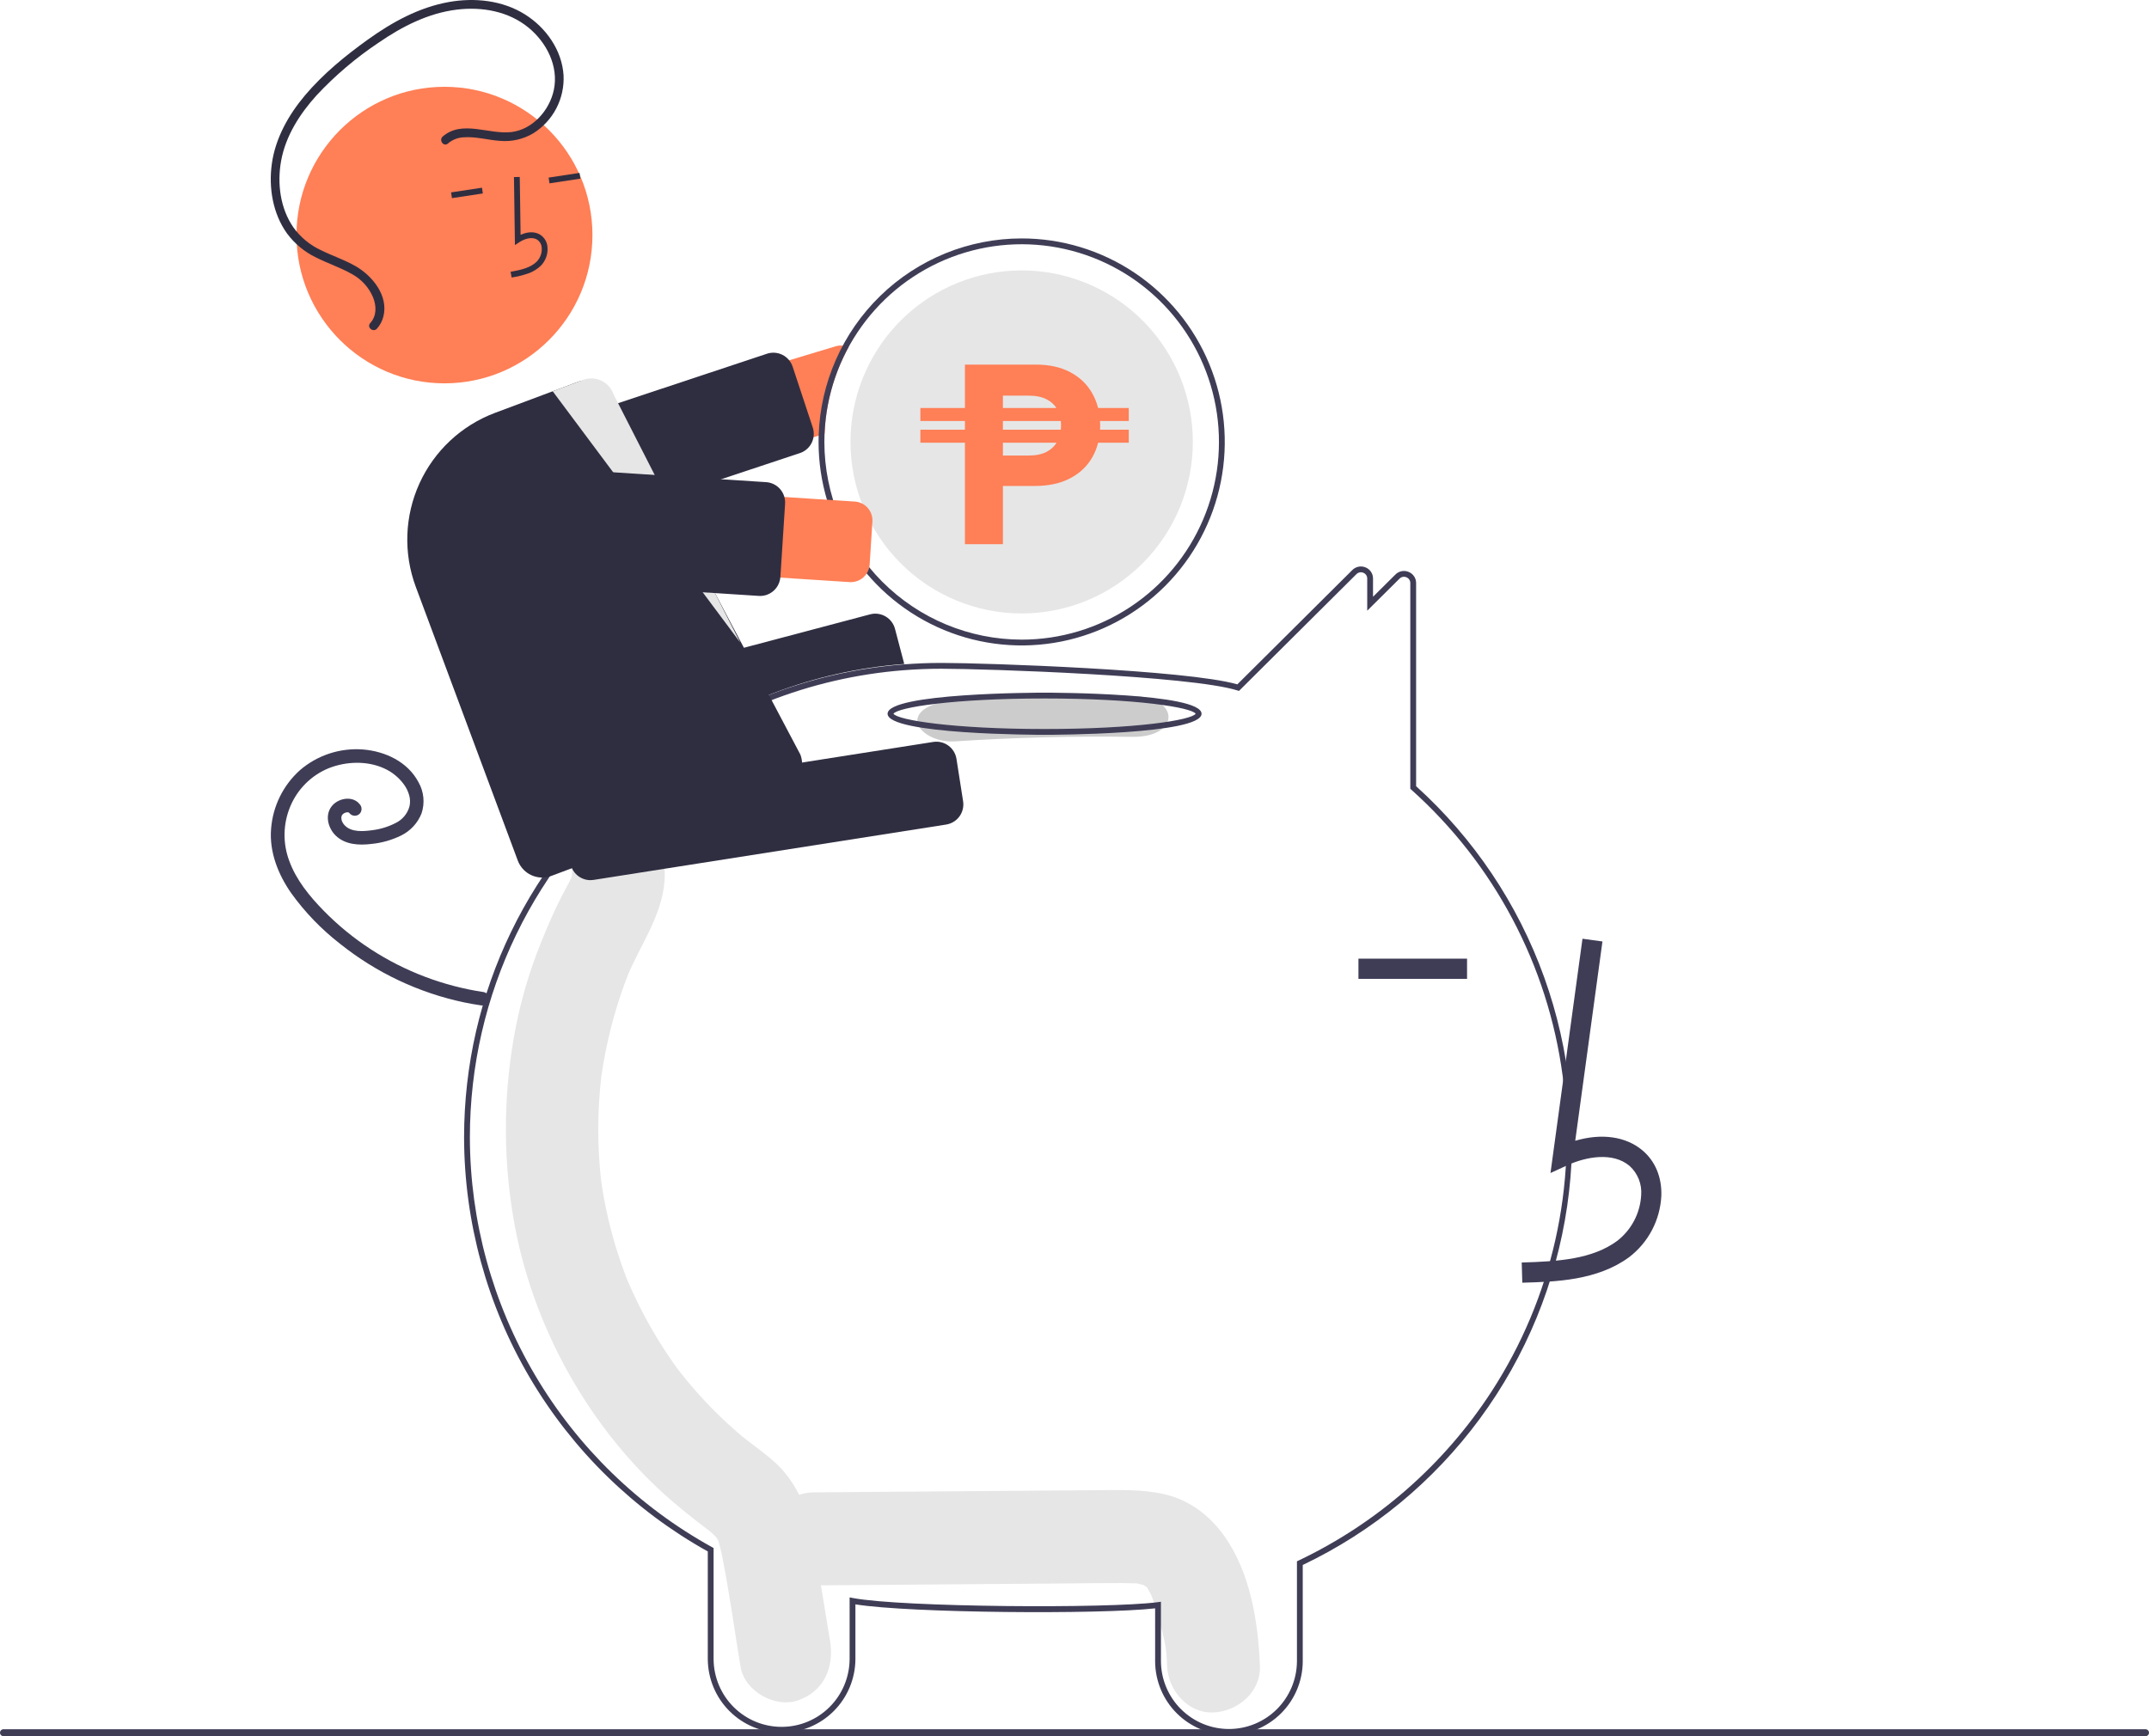 <svg width="495" height="400" viewBox="0 0 495 400" fill="none" xmlns="http://www.w3.org/2000/svg">
<g clip-path="url(#clip0_45_287)">
<path d="M281.993 353.871C278.57 349.067 273.936 345.552 268.111 344.237C263.032 343.089 257.808 343.285 252.645 343.325L187.356 343.829C181.765 343.873 176.404 348.728 176.663 354.547C176.921 360.316 181.363 365.31 187.356 365.264C206.481 365.116 225.606 364.968 244.731 364.82C249.24 364.785 253.752 364.704 258.261 364.719C259.273 364.722 260.282 364.776 261.293 364.787C261.538 364.79 261.715 364.788 261.84 364.782C261.871 364.792 261.898 364.801 261.939 364.812C262.466 364.957 263.008 365.057 263.539 365.195C263.353 365.201 263.883 365.532 264.149 365.645C264.186 365.717 264.264 365.845 264.394 366.043C264.576 366.385 265.114 367.422 265.136 367.389C265.944 369.438 266.611 371.54 267.132 373.681C268.375 378.401 268.648 379.388 268.827 383.817C269.053 389.411 273.583 394.8 279.52 394.534C285.119 394.282 290.455 389.817 290.213 383.817C289.804 373.706 288.033 362.349 281.993 353.871Z" fill="#E6E6E6"/>
<path d="M191.194 378.055C189.968 370.607 188.765 363.154 187.515 355.71C186.246 348.158 183.656 341.243 177.792 336.287C176.226 334.963 174.601 333.726 172.97 332.494C172.396 332.061 171.824 331.627 171.257 331.184C171.223 331.157 171.201 331.141 171.172 331.118C171.11 331.064 171.035 331 170.934 330.915C168.491 328.842 166.129 326.677 163.88 324.376C161.883 322.332 159.972 320.2 158.149 317.982C157.694 317.428 157.244 316.869 156.8 316.305C156.724 316.208 156.313 315.675 156.042 315.328C155.79 314.98 155.33 314.352 155.252 314.242C154.734 313.507 154.225 312.766 153.724 312.017C150.319 306.903 147.37 301.498 144.911 295.864C144.668 295.306 144.43 294.743 144.197 294.178C144.135 294.006 144.055 293.784 143.948 293.489C143.452 292.124 142.958 290.76 142.505 289.379C141.543 286.444 140.715 283.467 140.023 280.446C139.681 278.954 139.372 277.455 139.098 275.948C138.957 275.173 138.825 274.397 138.702 273.619C138.682 273.489 138.562 272.65 138.491 272.176C138.439 271.699 138.341 270.855 138.328 270.725C138.25 269.94 138.18 269.155 138.12 268.369C137.983 266.601 137.891 264.83 137.842 263.055C137.76 259.902 137.817 256.749 138.011 253.596C138.122 251.825 138.28 250.058 138.475 248.294C138.487 248.186 138.496 248.1 138.504 248.022C138.516 247.943 138.53 247.854 138.546 247.743C138.69 246.768 138.841 245.795 139.011 244.825C139.652 241.141 140.486 237.494 141.51 233.898C141.994 232.197 142.521 230.51 143.089 228.837C143.342 228.094 143.603 227.354 143.873 226.617C143.855 226.665 144.663 224.597 144.673 224.528C147.878 216.939 153.119 210.021 153.126 201.401C153.131 195.565 148.205 189.974 142.433 190.244C139.556 190.352 136.833 191.576 134.838 193.658C132.844 195.739 131.733 198.515 131.74 201.401C131.74 201.532 131.74 201.644 131.74 201.753C131.686 201.934 131.641 202.086 131.6 202.22C130.975 203.581 130.21 204.874 129.524 206.202C127.645 209.834 126.042 213.586 124.519 217.393C122.026 223.593 120.118 230.013 118.819 236.569C115.996 250.934 115.777 265.691 118.172 280.134C122.318 305.462 135.991 329.707 154.998 346.004C156.648 347.418 158.337 348.785 160.043 350.124C160.749 350.678 161.461 351.222 162.176 351.762C162.514 352.018 163.915 353.125 163.298 352.588C164.623 353.721 165.181 354.292 165.521 355.127C165.571 355.319 165.638 355.58 165.729 355.938C165.969 356.879 166.197 357.818 166.386 358.773C168.04 367.113 169.19 375.593 170.572 383.987C171.522 389.755 178.607 393.508 183.726 391.78C189.685 389.768 192.212 384.235 191.194 378.055Z" fill="#E6E6E6"/>
<path d="M283.074 399.687C278.583 399.699 274.271 397.925 271.084 394.754C267.897 391.583 266.094 387.275 266.072 382.774V370.549C253.302 371.982 209.571 371.65 197.036 369.631V382.285C197.003 386.782 195.197 391.084 192.012 394.252C188.827 397.42 184.522 399.198 180.034 399.198C175.547 399.198 171.242 397.42 168.057 394.252C164.872 391.084 163.066 386.782 163.032 382.285V357.44C146.055 347.987 131.901 334.164 122.033 317.399C112.164 300.633 106.938 281.531 106.895 262.066C106.895 228.688 121.987 197.552 148.302 176.641C165.412 162.999 186.2 154.794 207.997 153.081C210.956 152.849 213.932 152.731 216.845 152.731C227.105 152.731 273.396 154.319 285.011 157.669L311.494 131.33C311.884 130.938 312.381 130.67 312.923 130.562C313.464 130.454 314.026 130.51 314.535 130.723C315.049 130.927 315.489 131.283 315.797 131.743C316.105 132.203 316.267 132.745 316.262 133.299V137.487L321.419 132.368C321.808 131.975 322.305 131.708 322.846 131.599C323.387 131.491 323.948 131.547 324.458 131.76C324.972 131.964 325.412 132.32 325.721 132.78C326.029 133.24 326.192 133.783 326.187 134.337V181.134C339.476 193.142 349.605 208.249 355.675 225.118C361.746 241.987 363.571 260.096 360.988 277.841C358.406 295.586 351.496 312.419 340.871 326.847C330.246 341.275 316.233 352.854 300.076 360.556V382.774C300.054 387.275 298.252 391.583 295.064 394.754C291.877 397.925 287.565 399.699 283.074 399.687ZM267.409 369.03V382.774C267.443 386.916 269.108 390.877 272.042 393.793C274.976 396.71 278.942 398.347 283.074 398.347C287.207 398.347 291.172 396.71 294.106 393.793C297.04 390.877 298.706 386.916 298.739 382.774V359.71L299.121 359.529C317.251 350.906 332.641 337.417 343.584 320.558C357.528 299.044 363.327 273.238 359.932 247.81C356.536 222.382 344.17 199.013 325.072 181.932L324.85 181.732V134.337C324.855 134.049 324.772 133.767 324.611 133.528C324.451 133.289 324.221 133.105 323.954 133.001C323.687 132.887 323.393 132.856 323.109 132.912C322.825 132.969 322.565 133.11 322.362 133.318L314.926 140.699V133.299C314.931 133.011 314.847 132.729 314.687 132.49C314.527 132.251 314.297 132.067 314.029 131.963C313.762 131.849 313.467 131.818 313.183 131.875C312.898 131.932 312.638 132.074 312.435 132.282L285.384 159.184L285 159.063C274.203 155.676 227.183 154.071 216.845 154.071C213.967 154.071 211.025 154.187 208.102 154.417C186.57 156.109 166.034 164.214 149.133 177.691C123.139 198.346 108.231 229.1 108.231 262.066C108.275 281.359 113.473 300.289 123.285 316.888C133.096 333.488 147.163 347.151 164.024 356.46L164.369 356.651V382.285C164.404 386.426 166.069 390.386 169.003 393.303C171.937 396.219 175.902 397.855 180.034 397.855C184.167 397.855 188.131 396.219 191.066 393.303C194 390.386 195.665 386.426 195.7 382.285V368.027L196.491 368.177C207.756 370.301 255.19 370.636 266.654 369.129L267.409 369.03Z" fill="#3F3D56"/>
<path d="M192.472 79.787L118.463 102.079C116.109 102.791 114.133 104.41 112.97 106.581C111.806 108.752 111.55 111.297 112.258 113.657C112.965 116.017 114.579 117.999 116.743 119.168C118.908 120.337 121.447 120.596 123.803 119.89L188.568 100.378L189.925 99.969C190.2 92.962 192.097 86.115 195.466 79.968C195.043 79.778 194.591 79.66 194.129 79.62C193.571 79.566 193.008 79.623 192.472 79.787Z" fill="#FF7F56"/>
<path d="M122.523 124.642C121.54 124.64 120.583 124.328 119.787 123.751C118.991 123.174 118.396 122.36 118.087 121.426L113.459 107.43C113.265 106.845 113.189 106.228 113.234 105.614C113.278 105 113.443 104.4 113.719 103.85C113.995 103.3 114.376 102.809 114.841 102.407C115.306 102.004 115.845 101.697 116.428 101.504L176.664 81.496C177.247 81.302 177.862 81.226 178.475 81.27C179.088 81.315 179.686 81.48 180.235 81.757C180.784 82.033 181.273 82.415 181.675 82.881C182.077 83.346 182.383 83.887 182.576 84.472L187.204 98.468C187.589 99.619 187.512 100.875 186.989 101.971C186.466 103.066 185.538 103.914 184.402 104.335C184.346 104.356 184.29 104.376 184.233 104.394L123.999 124.401C123.523 124.56 123.025 124.642 122.523 124.642Z" fill="#2F2E41"/>
<path d="M235.33 54.93C223.173 54.935 211.494 59.681 202.767 68.163C194.039 76.645 188.947 88.199 188.568 100.378C188.555 100.853 188.548 101.335 188.548 101.818C188.548 111.091 191.292 120.156 196.432 127.867C201.573 135.578 208.879 141.587 217.427 145.136C225.976 148.685 235.382 149.613 244.457 147.804C253.531 145.995 261.867 141.529 268.41 134.972C274.952 128.415 279.408 120.06 281.213 110.965C283.018 101.87 282.091 92.442 278.551 83.875C275.01 75.307 269.014 67.984 261.32 62.832C253.627 57.68 244.582 54.93 235.33 54.93ZM235.33 147.365C223.281 147.353 211.729 142.55 203.209 134.011C194.689 125.472 189.897 113.894 189.885 101.818C189.885 101.195 189.898 100.579 189.925 99.969C190.287 91.047 193.258 82.428 198.468 75.185C203.678 67.941 210.897 62.392 219.228 59.228C227.56 56.064 236.635 55.424 245.326 57.388C254.017 59.352 261.941 63.833 268.111 70.274C274.282 76.715 278.427 84.832 280.032 93.616C281.636 102.399 280.63 111.462 277.137 119.676C273.643 127.891 267.818 134.895 260.385 139.818C252.952 144.741 244.239 147.366 235.33 147.365Z" fill="#3F3D56"/>
<path d="M274.76 101.818C274.76 112.299 270.606 122.351 263.212 129.762C255.817 137.173 245.788 141.337 235.33 141.337C224.873 141.337 214.843 137.173 207.449 129.762C200.054 122.351 195.9 112.299 195.9 101.818C195.9 100.565 195.96 99.333 196.074 98.114C197.024 87.998 201.825 78.638 209.479 71.977C217.134 65.316 227.054 61.865 237.18 62.342C247.306 62.819 256.86 67.186 263.858 74.537C270.856 81.888 274.76 91.657 274.76 101.818Z" fill="#E6E6E6"/>
<path d="M124.671 181.368C123.638 181.367 122.634 181.023 121.815 180.392C120.997 179.76 120.409 178.875 120.143 177.875L117.623 168.316C117.308 167.115 117.481 165.837 118.104 164.763C118.727 163.69 119.75 162.907 120.948 162.589L200.437 141.536C201.637 141.223 202.911 141.398 203.982 142.024C205.053 142.649 205.833 143.675 206.152 144.876L208.287 152.974L207.887 153.005C187.5 154.593 167.994 162.002 151.677 174.353L151.561 174.409L125.858 181.214C125.47 181.316 125.071 181.368 124.671 181.368Z" fill="#2F2E41"/>
<path d="M111.506 228.582C102.181 227.201 93.263 223.821 85.36 218.673C81.445 216.125 77.82 213.154 74.551 209.813C71.325 206.514 68.238 202.765 66.64 198.373C65.102 194.309 65.181 189.808 66.861 185.801C68.518 181.818 71.683 178.656 75.662 177.009C79.665 175.409 84.501 175.238 88.397 176.99C90.253 177.806 91.86 179.102 93.051 180.745C93.605 181.503 94.015 182.356 94.261 183.262C94.489 184.084 94.51 184.949 94.321 185.78C94.093 186.61 93.69 187.382 93.14 188.043C92.59 188.704 91.905 189.24 91.131 189.614C89.428 190.489 87.583 191.053 85.683 191.279C83.771 191.54 81.025 191.778 79.489 190.24C79.172 189.936 78.924 189.568 78.759 189.161C78.643 188.849 78.604 188.515 78.644 188.184C78.621 188.33 78.736 187.868 78.73 187.887C78.705 187.955 78.6 188.121 78.75 187.866C78.796 187.781 78.848 187.7 78.906 187.622C78.855 187.688 78.743 187.798 78.942 187.61C79.107 187.429 79.319 187.298 79.553 187.232C79.646 187.205 79.74 187.183 79.832 187.158C80.068 187.093 79.597 187.161 79.839 187.153C79.932 187.15 80.026 187.153 80.119 187.149C80.355 187.138 79.885 187.084 80.112 187.141C80.2 187.163 80.287 187.185 80.374 187.212C80.562 187.272 80.24 187.074 80.368 187.222C80.518 187.396 80.211 187.053 80.381 187.221C80.466 187.304 80.546 187.393 80.62 187.485C80.915 187.777 81.313 187.941 81.728 187.941C82.143 187.941 82.541 187.777 82.836 187.485C83.121 187.186 83.28 186.789 83.28 186.375C83.28 185.961 83.121 185.564 82.836 185.265C81.291 183.346 78.24 183.82 76.677 185.442C74.684 187.511 75.473 190.789 77.412 192.594C79.606 194.638 82.715 194.78 85.537 194.437C87.923 194.208 90.248 193.549 92.4 192.493C94.539 191.44 96.212 189.629 97.095 187.41C97.493 186.227 97.636 184.971 97.515 183.728C97.393 182.484 97.009 181.281 96.388 180.197C93.896 175.501 88.735 173.093 83.634 172.676C81.008 172.47 78.367 172.788 75.864 173.611C73.361 174.435 71.046 175.748 69.053 177.474C65.21 180.941 62.845 185.755 62.444 190.921C61.999 196.277 64.072 201.478 67.095 205.8C70.26 210.192 74.036 214.106 78.309 217.424C86.662 224.108 96.461 228.74 106.921 230.948C108.165 231.206 109.416 231.426 110.673 231.609C111.073 231.707 111.495 231.647 111.853 231.444C112.211 231.24 112.478 230.907 112.6 230.513C112.707 230.111 112.653 229.684 112.448 229.322C112.243 228.961 111.905 228.695 111.506 228.582Z" fill="#3F3D56"/>
<path d="M260.796 160.343C247.135 160.15 233.516 160.497 219.94 161.385C215.3 161.689 211.285 163.333 211.285 166.096C211.285 168.405 215.268 171.111 219.94 170.806C233.509 169.918 247.128 169.57 260.796 169.763C271.94 169.921 271.933 160.5 260.796 160.343Z" fill="#CCCCCC"/>
<path d="M240.604 169.297C239.128 169.297 204.445 169.241 204.445 164.44C204.445 159.639 239.128 159.583 240.604 159.583C242.081 159.583 276.763 159.639 276.763 164.44C276.763 169.241 242.081 169.297 240.604 169.297ZM205.801 164.44C206.75 165.896 219.499 167.957 240.604 167.957C261.709 167.957 274.458 165.896 275.407 164.44C274.458 162.984 261.709 160.923 240.604 160.923C219.499 160.923 206.75 162.984 205.801 164.44Z" fill="#3F3D56"/>
<path d="M350.644 295.524C358.322 295.311 367.877 295.044 375.238 289.654C377.43 287.983 379.231 285.853 380.515 283.411C381.799 280.969 382.535 278.275 382.67 275.519C382.821 271.262 381.286 267.547 378.35 265.06C374.505 261.804 368.891 261.04 362.84 262.822L369.109 216.907L364.507 216.275L357.138 270.254L360.98 268.487C365.436 266.439 371.551 265.396 375.352 268.615C376.285 269.457 377.012 270.503 377.476 271.671C377.94 272.84 378.129 274.101 378.029 275.355C377.916 277.407 377.364 279.41 376.409 281.229C375.455 283.047 374.121 284.639 372.498 285.894C366.77 290.088 359.153 290.629 350.515 290.871L350.644 295.524Z" fill="#3F3D56"/>
<path d="M337.92 220.867H312.904V225.523H337.92V220.867Z" fill="#3F3D56"/>
<path d="M135.991 202.78C134.877 202.776 133.801 202.375 132.956 201.649C132.111 200.923 131.551 199.919 131.377 198.816L129.85 189.049C129.659 187.821 129.962 186.567 130.693 185.562C131.424 184.558 132.522 183.885 133.748 183.691L214.968 170.936C216.194 170.745 217.445 171.049 218.447 171.781C219.449 172.514 220.121 173.614 220.314 174.842L221.841 184.61C222.032 185.838 221.728 187.092 220.998 188.097C220.267 189.101 219.169 189.774 217.943 189.968L136.723 202.723C136.481 202.761 136.236 202.78 135.991 202.78Z" fill="#2F2E41"/>
<path d="M102.378 88.319C121.202 88.319 136.462 73.025 136.462 54.158C136.462 35.292 121.202 19.997 102.378 19.997C83.554 19.997 68.294 35.292 68.294 54.158C68.294 73.025 83.554 88.319 102.378 88.319Z" fill="#FF7F56"/>
<path d="M121.676 62.997C122.765 62.615 123.76 62.004 124.594 61.205C125.146 60.635 125.566 59.951 125.827 59.2C126.087 58.45 126.181 57.652 126.101 56.862C126.054 56.299 125.879 55.754 125.588 55.27C125.296 54.786 124.897 54.377 124.422 54.073C123.188 53.313 121.559 53.341 119.913 54.106L119.723 40.771L118.387 40.79L118.61 56.467L119.627 55.798C120.807 55.024 122.502 54.462 123.722 55.214C124.023 55.413 124.275 55.679 124.457 55.992C124.64 56.304 124.748 56.654 124.773 57.016C124.829 57.604 124.758 58.198 124.565 58.757C124.371 59.316 124.06 59.826 123.653 60.253C122.204 61.694 120.059 62.177 117.612 62.618L117.848 63.937C119.15 63.739 120.43 63.424 121.676 62.997Z" fill="#2F2E41"/>
<path d="M133.486 39.835L126.368 40.916L126.569 42.24L133.686 41.16L133.486 39.835Z" fill="#2F2E41"/>
<path d="M111.019 43.245L103.902 44.325L104.102 45.649L111.22 44.569L111.019 43.245Z" fill="#2F2E41"/>
<path d="M124.902 202.182C123.676 202.18 122.48 201.803 121.473 201.103C120.466 200.402 119.696 199.411 119.265 198.261L95.765 135.184C92.893 127.449 93.2 118.887 96.618 111.377C100.037 103.868 106.288 98.024 114 95.128L133.108 87.977C133.847 87.698 134.633 87.569 135.422 87.596C136.211 87.624 136.987 87.807 137.704 88.136C138.42 88.457 139.066 88.918 139.602 89.491C140.139 90.064 140.556 90.739 140.829 91.476L184.36 173.853C184.643 174.596 184.776 175.387 184.752 176.182C184.729 176.977 184.548 177.759 184.222 178.483C183.895 179.208 183.429 179.861 182.85 180.404C182.271 180.947 181.59 181.37 180.847 181.649L127.004 201.799C126.332 202.052 125.62 202.182 124.902 202.182Z" fill="#2F2E41"/>
<path d="M127.31 90.146L170.502 148.036L141.276 90.754C141.035 90.085 140.664 89.471 140.186 88.946C139.708 88.421 139.131 87.996 138.489 87.695C137.847 87.393 137.151 87.222 136.443 87.19C135.735 87.157 135.027 87.266 134.36 87.508L127.31 90.146Z" fill="#E6E6E6"/>
<path d="M195.7 134.11L118.58 129.131C117.364 129.052 116.176 128.735 115.083 128.196C113.99 127.657 113.013 126.908 112.209 125.991C111.405 125.074 110.789 124.007 110.396 122.852C110.003 121.696 109.841 120.474 109.92 119.256C109.998 118.037 110.315 116.847 110.852 115.751C111.39 114.655 112.137 113.677 113.052 112.871C113.967 112.065 115.032 111.447 116.185 111.053C117.338 110.66 118.557 110.497 119.772 110.576L196.892 115.554C197.461 115.591 198.018 115.74 198.53 115.992C199.042 116.244 199.499 116.595 199.876 117.025C200.252 117.454 200.541 117.954 200.725 118.495C200.909 119.036 200.985 119.608 200.948 120.179L200.314 130.045C200.24 131.197 199.712 132.273 198.847 133.035C197.981 133.797 196.849 134.184 195.7 134.11Z" fill="#FF7F56"/>
<path d="M175.092 137.302C174.99 137.302 174.888 137.298 174.786 137.292L111.459 133.204C110.846 133.164 110.247 133.004 109.696 132.732C109.144 132.461 108.652 132.083 108.246 131.62C107.841 131.158 107.53 130.62 107.332 130.037C107.134 129.454 107.052 128.838 107.091 128.223L108.174 111.372C108.214 110.757 108.374 110.157 108.645 109.604C108.916 109.052 109.293 108.558 109.755 108.152C110.216 107.745 110.753 107.434 111.334 107.235C111.916 107.037 112.531 106.955 113.144 106.995L176.47 111.083C177.708 111.164 178.863 111.734 179.681 112.667C180.5 113.601 180.916 114.822 180.838 116.063L179.755 132.914C179.695 133.817 179.377 134.684 178.838 135.41C178.299 136.136 177.563 136.691 176.717 137.008C176.197 137.202 175.647 137.302 175.092 137.302Z" fill="#2F2E41"/>
<path d="M101.987 31.442C106.471 27.577 112.628 31.034 117.77 30.429C122.69 29.85 126.575 25.427 127.567 20.728C128.725 15.246 125.886 9.755 121.701 6.337C117.118 2.593 111.04 1.519 105.281 2.211C98.679 3.005 92.642 6.089 87.225 9.819C81.996 13.309 77.188 17.392 72.895 21.99C69.052 26.244 65.795 31.315 64.756 37.04C63.811 42.243 64.532 48.009 67.601 52.416C69.228 54.675 71.409 56.476 73.933 57.644C76.564 58.939 79.371 59.865 81.92 61.329C85.775 63.543 89.521 68.134 88.314 72.911C88.055 73.955 87.544 74.919 86.826 75.718C85.964 76.677 84.408 75.409 85.273 74.447C86.792 72.757 86.732 70.503 85.922 68.486C84.96 66.212 83.255 64.333 81.088 63.157C78.419 61.628 75.473 60.684 72.738 59.292C70.12 58.019 67.848 56.132 66.114 53.79C62.841 49.23 61.862 43.297 62.604 37.807C63.407 31.867 66.453 26.469 70.27 21.946C74.424 17.023 79.527 12.856 84.74 9.112C90.334 5.095 96.514 1.7 103.353 0.471C109.281 -0.593 115.706 0.062 120.89 3.3C125.729 6.322 129.44 11.521 129.809 17.33C129.941 19.974 129.368 22.605 128.15 24.952C126.931 27.3 125.11 29.28 122.874 30.688C120.58 32.064 117.913 32.683 115.249 32.459C112.401 32.276 109.55 31.402 106.683 31.644C105.386 31.723 104.15 32.224 103.163 33.07C102.183 33.915 101.016 32.279 101.987 31.442Z" fill="#2F2E41"/>
<path d="M494.204 400H0.796C0.585 399.999 0.383 399.915 0.234 399.766C0.086 399.616 0.002 399.414 0.002 399.203C0.002 398.991 0.086 398.789 0.234 398.639C0.383 398.49 0.585 398.406 0.796 398.405H494.204C494.415 398.405 494.618 398.489 494.767 398.639C494.916 398.788 495 398.991 495 399.203C495 399.414 494.916 399.617 494.767 399.767C494.618 399.916 494.415 400 494.204 400Z" fill="#3F3D56"/>
<path fill-rule="evenodd" clip-rule="evenodd" d="M222.262 102V125.374H231.01V111.96H238.363C241.542 111.96 244.249 111.374 246.484 110.202C248.734 109.03 250.451 107.394 251.636 105.293C252.212 104.272 252.648 103.174 252.944 102H260V99H253.388C253.405 98.678 253.414 98.352 253.414 98.02C253.414 97.675 253.404 97.335 253.386 97H260V94H252.939C252.647 92.841 252.219 91.757 251.656 90.748C250.498 88.633 248.814 86.983 246.606 85.798C244.397 84.599 241.723 84 238.585 84H222.262V94H212V97H222.262V99H212V102H222.262ZM231.01 102V104.949H236.949C238.633 104.949 240.02 104.66 241.111 104.081C242.083 103.559 242.835 102.866 243.369 102H231.01ZM244.353 99C244.387 98.683 244.404 98.356 244.404 98.02C244.404 97.669 244.385 97.329 244.349 97H231.01V99H244.353ZM231.01 94H243.331C242.799 93.166 242.059 92.506 241.111 92.02C240.006 91.441 238.606 91.151 236.909 91.151H231.01V94Z" fill="#FF7F56"/>
</g>
<defs>
<clipPath id="clip0_45_287">
<rect width="495" height="400" fill="white"/>
</clipPath>
</defs>
</svg>
